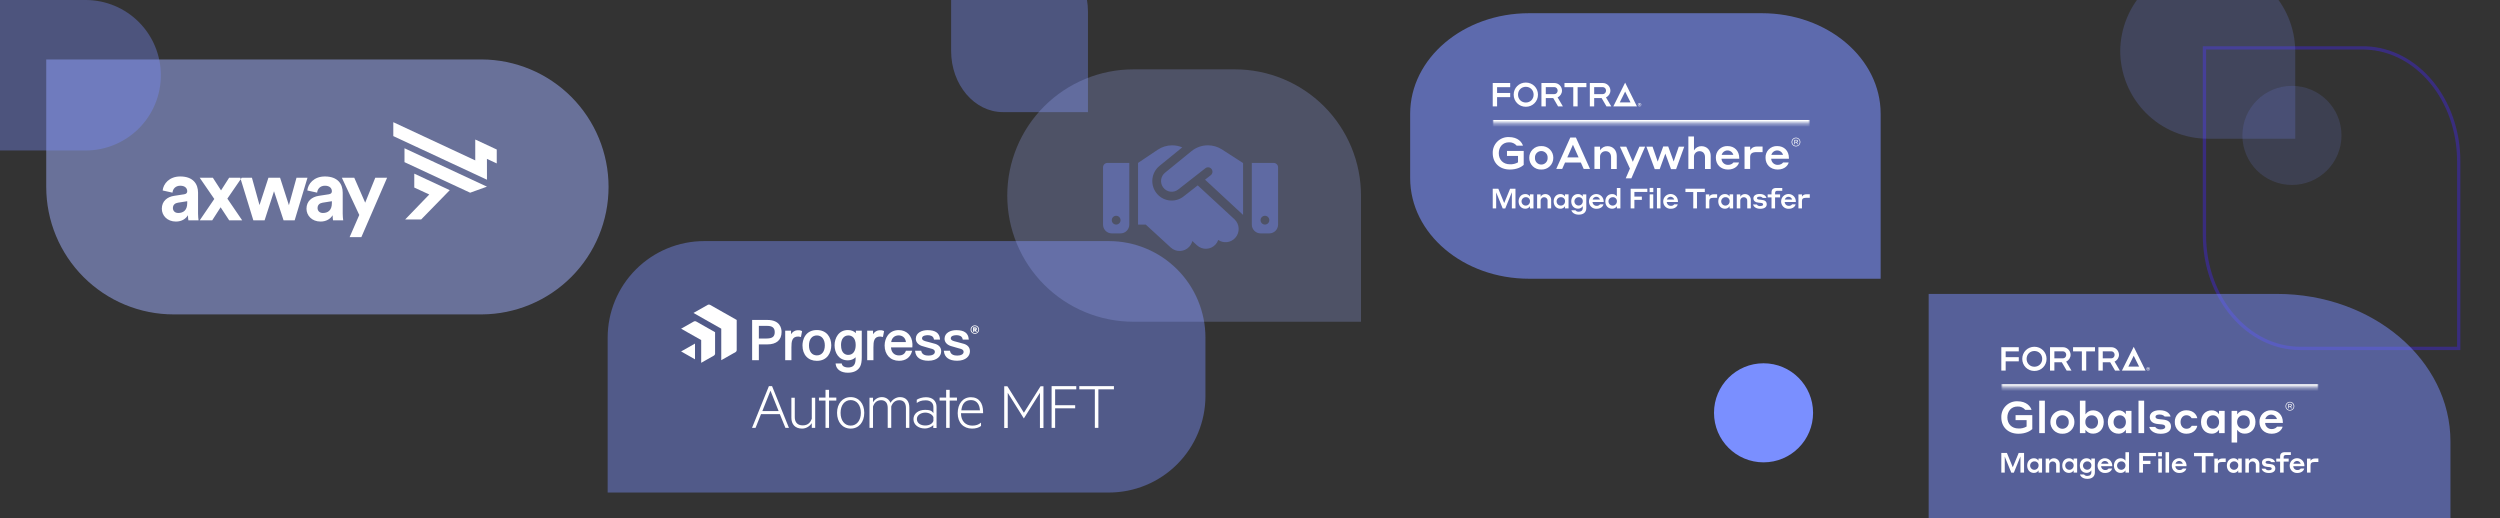 <svg width="757" height="157" viewBox="0 0 757 157" fill="none" xmlns="http://www.w3.org/2000/svg">
<rect x="0" y="0" width="757" height="157" fill="#333333" stroke="none"/>
<g clip-path="url(#clip0_5075_14086)">
<path d="M145.854 95.202L52.604 95.202C47.535 95.202 42.515 94.204 37.831 92.264C33.148 90.324 28.892 87.481 25.307 83.896C21.723 80.312 18.879 76.056 16.939 71.373C14.999 66.689 14.001 61.67 14.001 56.6L14.001 18L145.854 18C156.06 18.049 165.831 22.137 173.031 29.371C180.23 36.605 184.271 46.395 184.271 56.601C184.271 66.807 180.23 76.597 173.03 83.831C165.831 91.065 156.06 95.153 145.854 95.202Z" fill="#A1B0FF" fill-opacity="0.5"/>
<path opacity="0.37" d="M287.999 -15L313.734 -15C322.404 -15 329.434 -6.697 329.434 3.547L329.434 33.947L303.699 33.947C295.029 33.947 287.999 25.643 287.999 15.4L287.999 -15Z" fill="#7A8FFF"/>
<path opacity="0.37" d="M744.5 48.859L744.5 105.5L696.556 105.5C680.584 105.5 667.5 90.197 667.5 71.139L667.5 14.5L715.444 14.5L716.191 14.511C731.822 14.979 744.5 30.1 744.5 48.859Z" stroke="#4423FF"/>
<path opacity="0.6" d="M213.245 73H335.765C343.521 73 350.96 76.081 356.444 81.566C361.929 87.05 365.01 94.489 365.01 102.245V119.895C365.01 123.735 364.253 127.538 362.784 131.086C361.314 134.635 359.16 137.859 356.444 140.574C353.728 143.29 350.504 145.444 346.956 146.914C343.408 148.384 339.605 149.14 335.765 149.14H184V102.245C184 94.489 187.081 87.05 192.566 81.566C198.05 76.081 205.489 73 213.245 73Z" fill="#7A8FFF" fill-opacity="0.7"/>
<g clip-path="url(#clip1_5075_14086)">
<g clip-path="url(#clip2_5075_14086)">
<path d="M233.779 116.92L238.892 129.562H237.825L236.133 125.408H230.431L228.776 129.562H227.709L232.822 116.92H233.816H233.779ZM230.799 124.469H235.765L233.301 118.292L230.836 124.469H230.799Z" fill="white"/>
<path d="M246.839 129.562H245.809V128.117C245.257 128.984 244.191 129.779 242.866 129.779C240.733 129.779 239.629 128.442 239.629 126.492V120.424H240.659V126.347C240.659 127.756 241.395 128.804 243.05 128.804C244.706 128.804 245.368 127.901 245.809 126.817V120.424H246.839V129.562Z" fill="white"/>
<path d="M251.032 129.563H249.965V121.292H247.979V120.389H249.965V118.041H251.032V120.389H253.239V121.292H251.032V129.563Z" fill="white"/>
<path d="M257.579 129.78C255.114 129.78 253.459 127.829 253.459 125.012C253.459 122.195 255.114 120.244 257.579 120.244C260.044 120.244 261.699 122.195 261.699 125.012C261.699 127.829 260.044 129.78 257.579 129.78ZM257.579 121.147C255.74 121.147 254.526 122.7 254.526 125.012C254.526 127.324 255.74 128.877 257.579 128.877C259.419 128.877 260.669 127.324 260.669 125.012C260.669 122.7 259.455 121.147 257.579 121.147Z" fill="white"/>
<path d="M272.515 120.244C274.391 120.244 275.347 121.544 275.347 123.387V129.563H274.317V123.531C274.317 122.122 273.692 121.183 272.331 121.183C270.97 121.183 270.234 122.014 269.866 123.098V129.563H268.799V123.531C268.799 122.122 268.174 121.183 266.813 121.183C265.452 121.183 264.716 122.014 264.348 123.098V129.563H263.281V120.425H264.348V121.833C264.826 120.967 265.783 120.244 267.034 120.244C268.284 120.244 269.241 120.967 269.645 121.978C270.16 121.075 271.227 120.244 272.552 120.244H272.515Z" fill="white"/>
<path d="M282.633 123.241C282.633 122.013 281.75 121.218 280.315 121.218C278.88 121.218 278.365 121.543 277.593 122.013V121.038C278.218 120.64 279.248 120.279 280.389 120.279C282.375 120.279 283.589 121.399 283.589 123.205V129.598H282.596V128.731C282.191 129.201 281.161 129.743 280.021 129.743C278.145 129.743 276.6 128.659 276.6 126.925C276.6 125.192 278.145 124.108 280.094 124.108C282.044 124.108 282.228 124.614 282.633 125.083V123.241ZM282.633 126.311C282.338 125.517 281.308 124.939 280.168 124.939C279.028 124.939 277.63 125.589 277.63 126.889C277.63 128.19 278.844 128.84 280.168 128.84C281.492 128.84 282.338 128.262 282.633 127.467V126.311Z" fill="white"/>
<path d="M287.561 129.563H286.494V121.292H284.508V120.389H286.494V118.041H287.561V120.389H289.768V121.292H287.561V129.563Z" fill="white"/>
<path d="M294.441 128.876C295.472 128.876 296.281 128.623 297.053 127.973V128.984C296.354 129.526 295.435 129.779 294.331 129.779C291.719 129.779 289.99 127.973 289.99 125.119C289.99 122.266 291.535 120.279 294 120.279C296.465 120.279 297.679 122.085 297.679 124.758V125.119H290.983C290.983 127.576 292.455 128.876 294.368 128.876H294.441ZM291.094 124.252H296.722C296.649 122.663 295.876 121.146 294.037 121.146C292.197 121.146 291.315 122.266 291.094 124.252Z" fill="white"/>
<path d="M310.001 126.673L305.145 118.944V129.599H304.078V116.957H305.035L310.038 124.976L315.077 116.957H315.96V129.599H314.894V118.944L310.038 126.673H309.964H310.001Z" fill="white"/>
<path d="M318.426 129.562V116.92H325.894V117.895H319.493V122.699H325.562V123.638H319.493V129.562H318.426Z" fill="white"/>
<path d="M326.812 116.92H337.297V117.895H332.588V129.562H331.521V117.895H326.813L326.812 116.92Z" fill="white"/>
<path d="M232.333 96.879H227.746V109.067H229.781V104.283H232.349C235.128 104.283 236.659 102.951 236.659 100.532C236.659 99.433 236.237 96.879 232.333 96.879ZM234.59 100.565C234.59 101.94 233.863 102.5 232.081 102.5H229.781V98.679H232.349C233.858 98.679 234.59 99.296 234.59 100.565ZM242.717 100.187L242.87 100.26L242.525 102.061L242.287 101.989C242.093 101.931 241.895 101.901 241.7 101.901C239.798 101.901 239.643 103.386 239.643 105.183V109.067H237.758V100.117H239.526V101.197C240.006 100.47 240.588 100.096 241.354 100.003C241.855 99.947 242.344 100.014 242.717 100.187ZM247.349 99.936C245.866 99.936 244.678 100.491 243.913 101.539C243.11 102.64 242.991 103.934 242.991 104.608C242.991 107.436 244.701 109.263 247.349 109.263C250.567 109.263 251.708 106.72 251.708 104.542C251.708 103.289 251.33 102.152 250.644 101.34C249.868 100.422 248.728 99.936 247.349 99.936ZM247.349 107.611C245.874 107.611 244.958 106.46 244.958 104.608C244.958 102.735 245.874 101.572 247.349 101.572C248.812 101.572 249.757 102.75 249.757 104.575C249.757 106.447 248.834 107.611 247.349 107.611ZM267.546 100.187L267.7 100.26L267.353 102.061L267.115 101.989C266.922 101.931 266.724 101.901 266.528 101.901C264.627 101.901 264.473 103.386 264.473 105.183V109.067H262.588V100.117H264.356V101.197C264.836 100.47 265.418 100.096 266.184 100.003C266.685 99.947 267.173 100.014 267.546 100.187ZM274.314 106.197L274.279 106.296C273.886 107.396 272.946 107.627 272.225 107.627C270.799 107.627 269.881 106.698 269.792 105.189H276.241L276.265 105.014C276.293 104.807 276.288 104.515 276.285 104.302C276.285 104.243 276.283 104.191 276.283 104.14C276.189 101.635 274.525 99.952 272.141 99.952C270.749 99.952 269.608 100.488 268.841 101.505C268.221 102.327 267.865 103.464 267.865 104.624C267.865 107.389 269.618 109.248 272.225 109.248C274.242 109.248 275.632 108.242 276.138 106.416L276.199 106.197L274.314 106.197ZM269.854 103.584C270.013 102.344 270.878 101.556 272.108 101.556C273.047 101.556 274.16 102.092 274.315 103.584H269.854ZM259.156 100.868C258.548 100.249 257.735 99.936 256.731 99.936C253.966 99.936 252.708 102.324 252.708 104.542C252.708 106.818 253.952 109.115 256.731 109.115C257.659 109.115 258.487 108.78 259.084 108.178C259.078 108.572 259.067 108.949 259.056 109.108C258.953 110.585 258.231 111.272 256.781 111.272C255.993 111.272 255.088 110.998 254.913 110.227L254.875 110.057L253.018 110.057L253.048 110.301C253.242 111.879 254.654 112.859 256.731 112.859C258.554 112.859 259.851 112.185 260.482 110.912C260.786 110.298 260.94 109.403 260.94 108.253V100.117H259.156V100.868ZM256.849 107.464C256.19 107.464 254.659 107.171 254.659 104.46C254.659 102.679 255.518 101.572 256.899 101.572C257.966 101.572 259.106 102.33 259.106 104.46C259.106 106.34 258.262 107.464 256.849 107.464ZM284.99 106.372C284.99 107.796 283.786 109.232 281.096 109.232C278.717 109.232 277.301 108.221 277.111 106.386L277.091 106.197H278.945L278.974 106.334C279.201 107.437 280.272 107.669 281.131 107.669C282.071 107.669 283.077 107.371 283.077 106.537C283.077 106.114 282.796 105.814 282.244 105.645C281.916 105.55 281.513 105.438 281.087 105.322C280.354 105.12 279.594 104.911 279.127 104.753C277.97 104.346 277.306 103.554 277.306 102.58C277.306 100.776 279.097 99.968 280.87 99.968C283.242 99.968 284.47 100.845 284.624 102.647L284.64 102.833L282.812 102.832L282.786 102.69C282.602 101.652 281.551 101.497 280.94 101.497C280.412 101.497 279.186 101.589 279.186 102.447C279.186 102.837 279.525 103.124 280.224 103.322C280.432 103.38 280.743 103.458 281.101 103.549C281.845 103.738 282.772 103.974 283.239 104.132C284.401 104.533 284.99 105.286 284.99 106.372ZM293.694 106.372C293.694 107.796 292.49 109.232 289.801 109.232C287.422 109.232 286.006 108.221 285.816 106.386L285.796 106.197H287.651L287.678 106.334C287.906 107.437 288.977 107.669 289.836 107.669C290.777 107.669 291.781 107.371 291.781 106.537C291.781 106.114 291.501 105.814 290.949 105.645C290.62 105.55 290.218 105.438 289.791 105.322C289.059 105.12 288.299 104.911 287.833 104.753C286.675 104.346 286.012 103.554 286.012 102.58C286.012 100.776 287.802 99.968 289.575 99.968C291.947 99.968 293.174 100.845 293.328 102.647L293.344 102.833L291.517 102.832L291.491 102.69C291.307 101.652 290.256 101.497 289.644 101.497C289.118 101.497 287.891 101.589 287.891 102.447C287.891 102.837 288.231 103.124 288.929 103.322C289.137 103.38 289.447 103.458 289.807 103.549C290.55 103.738 291.477 103.974 291.944 104.132C293.105 104.533 293.694 105.286 293.694 106.372Z" fill="white"/>
<path d="M295.185 101.077C294.482 101.077 293.9 100.54 293.9 99.802C293.9 99.064 294.482 98.527 295.185 98.527C295.888 98.527 296.47 99.064 296.47 99.802C296.47 100.54 295.888 101.077 295.185 101.077ZM295.185 98.743C294.603 98.743 294.135 99.182 294.135 99.802C294.135 100.422 294.603 100.861 295.185 100.861C295.767 100.861 296.236 100.422 296.236 99.802C296.236 99.182 295.767 98.743 295.185 98.743ZM295.036 100.039V100.464H294.653V99.126H295.292C295.597 99.126 295.796 99.3 295.796 99.593C295.796 99.802 295.696 99.941 295.533 99.997L295.845 100.464H295.42L295.157 100.039L295.036 100.039ZM295.249 99.44H295.036V99.739H295.249C295.363 99.739 295.427 99.684 295.427 99.593C295.427 99.502 295.363 99.44 295.249 99.44Z" fill="white"/>
<path d="M223.074 106.062C223.074 106.258 222.933 106.497 222.761 106.594L218.398 109.066V99.53L209.981 94.762L214.345 92.29C214.517 92.192 214.8 92.192 214.972 92.29L223.074 96.881L223.074 106.062ZM216.525 100.589L210.762 97.322C210.589 97.225 210.308 97.225 210.135 97.322L206.24 99.529L212.319 102.973L212.32 109.862L216.212 107.655C216.385 107.557 216.525 107.317 216.525 107.122L216.525 100.589ZM206.24 106.417L210.446 108.801V104.032L206.24 106.417Z" fill="white"/>
</g>
</g>
<path opacity="0.5" d="M343.21 21H373.9C378.918 21 383.886 21.988 388.522 23.909C393.158 25.829 397.37 28.643 400.919 32.191C404.467 35.74 407.281 39.952 409.201 44.588C411.122 49.224 412.11 54.192 412.11 59.21V97.42H343.21C333.076 97.42 323.357 93.394 316.191 86.229C309.026 79.063 305 69.344 305 59.21C305 49.076 309.026 39.357 316.191 32.191C323.357 25.026 333.076 21 343.21 21Z" fill="#A1B0FF" fill-opacity="0.5"/>
<path d="M360.782 45.767L352.765 52.301C351.432 53.384 351.175 55.334 352.186 56.726C353.254 58.21 355.332 58.501 356.765 57.376L364.988 50.942C365.568 50.492 366.396 50.592 366.852 51.176C367.307 51.759 367.2 52.593 366.62 53.051L364.889 54.401L376.4 65.069V49.334H376.342L376.019 49.126L370.007 45.25C368.74 44.433 367.257 44 365.75 44C363.945 44 362.189 44.625 360.782 45.767ZM362.67 56.135L358.388 59.485C355.78 61.535 351.995 61.002 350.041 58.301C348.202 55.76 348.666 52.209 351.092 50.234L357.982 44.625C357.022 44.217 355.987 44.008 354.935 44.008C353.378 44 351.863 44.467 350.562 45.334L344.6 49.334V68.002H346.935L354.504 74.953C356.128 76.445 358.637 76.328 360.119 74.695C360.575 74.186 360.881 73.594 361.038 72.978L362.446 74.278C364.061 75.77 366.578 75.661 368.061 74.036C368.433 73.628 368.707 73.153 368.881 72.661C370.487 73.745 372.673 73.519 374.023 72.036C375.506 70.411 375.398 67.877 373.783 66.385L362.67 56.135ZM335.325 49.334C334.596 49.334 334 49.934 334 50.667V68.002C334 69.477 335.184 70.669 336.65 70.669H339.3C340.766 70.669 341.95 69.477 341.95 68.002V49.334H335.325ZM337.975 65.335C338.326 65.335 338.663 65.476 338.912 65.726C339.16 65.976 339.3 66.315 339.3 66.669C339.3 67.022 339.16 67.362 338.912 67.612C338.663 67.862 338.326 68.002 337.975 68.002C337.624 68.002 337.287 67.862 337.038 67.612C336.79 67.362 336.65 67.022 336.65 66.669C336.65 66.315 336.79 65.976 337.038 65.726C337.287 65.476 337.624 65.335 337.975 65.335ZM379.05 49.334V68.002C379.05 69.477 380.234 70.669 381.7 70.669H384.35C385.816 70.669 387 69.477 387 68.002V50.667C387 49.934 386.404 49.334 385.675 49.334H379.05ZM381.7 66.669C381.7 66.315 381.84 65.976 382.088 65.726C382.337 65.476 382.674 65.335 383.025 65.335C383.376 65.335 383.713 65.476 383.962 65.726C384.21 65.976 384.35 66.315 384.35 66.669C384.35 67.022 384.21 67.362 383.962 67.612C383.713 67.862 383.376 68.002 383.025 68.002C382.674 68.002 382.337 67.862 382.088 67.612C381.84 67.362 381.7 67.022 381.7 66.669Z" fill="#7A8FFF" fill-opacity="0.4"/>
<path d="M584 89H689.457C718.477 89 742 109.018 742 133.712V162.288C742 186.982 718.47 207 689.457 207H636.543C607.523 207 584 186.982 584 162.288V89Z" fill="#7A8FFF" fill-opacity="0.5"/>
<mask id="path-22-inside-1_5075_14086" fill="white">
<path d="M606 105H702V117.331H606V105Z"/>
</mask>
<path d="M702 117.331V116.331H606V117.331V118.331H702V117.331Z" fill="white" mask="url(#path-22-inside-1_5075_14086)"/>
<path d="M646.091 105.02L642.519 112.213H649.663L646.091 105.02ZM644.457 111.014L646.091 107.724L647.725 111.014H644.457Z" fill="white"/>
<path d="M606 105.133V112.214H607.318V109.414H611.287V108.151H607.318V106.397H611.287V105.133H606Z" fill="white"/>
<path d="M624.657 108.505H622.065V106.377H624.657C625.217 106.377 625.655 106.844 625.655 107.441C625.655 108.037 625.208 108.505 624.657 108.505ZM626.974 107.441C626.974 106.168 625.934 105.133 624.657 105.133H620.746V112.214H622.065V109.7H624.318L625.783 112.214H627.238L625.637 109.485C626.44 109.12 626.974 108.311 626.974 107.442" fill="white"/>
<path d="M639.31 108.505H636.718V106.377H639.31C639.87 106.377 640.308 106.844 640.308 107.441C640.308 108.037 639.86 108.505 639.31 108.505ZM641.626 107.441C641.626 106.168 640.587 105.133 639.31 105.133H635.399V112.213H636.718V109.699H638.971L640.436 112.213H641.891L640.29 109.484C641.093 109.119 641.626 108.31 641.626 107.441Z" fill="white"/>
<path d="M627.723 105.133V106.397H630.387V112.214H631.706V106.397H634.36V105.133H627.723Z" fill="white"/>
<path d="M616.02 111.048C614.673 111.048 613.658 110.024 613.658 108.665C613.658 107.307 614.674 106.283 616.02 106.283C617.366 106.283 618.382 107.307 618.382 108.665C618.382 110.024 617.366 111.048 616.02 111.048ZM616.02 105C613.957 105 612.341 106.61 612.341 108.665C612.341 110.721 613.957 112.331 616.02 112.331C618.084 112.331 619.699 110.721 619.699 108.665C619.699 106.61 618.084 105 616.02 105Z" fill="white"/>
<path d="M650.729 111.236C650.808 111.282 650.87 111.345 650.915 111.427C650.96 111.508 650.983 111.599 650.983 111.7C650.983 111.8 650.96 111.891 650.915 111.971C650.87 112.051 650.808 112.114 650.729 112.16C650.65 112.206 650.56 112.229 650.459 112.229C650.358 112.229 650.268 112.206 650.188 112.16C650.109 112.114 650.046 112.051 650.001 111.971C649.956 111.89 649.934 111.799 649.934 111.7C649.934 111.6 649.956 111.508 650.001 111.427C650.046 111.345 650.109 111.282 650.188 111.236C650.268 111.191 650.358 111.167 650.459 111.167C650.56 111.167 650.65 111.191 650.729 111.236ZM650.769 112.017C650.848 111.935 650.887 111.829 650.887 111.7C650.887 111.57 650.848 111.466 650.769 111.382C650.69 111.3 650.587 111.258 650.459 111.258C650.331 111.258 650.226 111.3 650.148 111.382C650.069 111.464 650.029 111.57 650.029 111.7C650.029 111.829 650.068 111.934 650.148 112.017C650.227 112.101 650.33 112.142 650.459 112.142C650.588 112.142 650.69 112.1 650.769 112.017ZM650.653 111.694C650.629 111.723 650.594 111.741 650.55 111.751L650.71 111.978L650.574 111.981L650.428 111.756H650.366V111.981H650.252V111.412H650.499C650.557 111.412 650.604 111.427 650.638 111.457C650.673 111.488 650.69 111.53 650.69 111.584C650.69 111.627 650.678 111.664 650.653 111.694ZM650.366 111.66H650.491C650.515 111.66 650.536 111.654 650.552 111.642C650.569 111.629 650.576 111.611 650.576 111.586C650.576 111.56 650.568 111.543 650.552 111.532C650.536 111.52 650.515 111.514 650.491 111.514H650.366V111.66Z" fill="white"/>
<g clip-path="url(#clip3_5075_14086)">
<path d="M609.471 141.484L611.262 137.141H612.885V143.105H611.791V138.215L609.79 143.132H609.026L607.041 138.257V143.105H606V137.141H607.69L609.471 141.484Z" fill="white"/>
<path d="M615.836 143.2C614.743 143.2 613.834 142.376 613.834 140.981C613.834 139.602 614.742 138.762 615.843 138.762C616.123 138.748 616.402 138.808 616.652 138.936C616.901 139.065 617.112 139.257 617.263 139.493V138.853H618.339V143.106H617.273V142.435C617.126 142.682 616.915 142.884 616.661 143.019C616.408 143.153 616.122 143.216 615.836 143.2ZM616.121 139.703C615.863 139.678 615.604 139.732 615.377 139.858C615.151 139.983 614.967 140.174 614.851 140.406C614.735 140.637 614.692 140.898 614.727 141.155C614.763 141.412 614.875 141.652 615.049 141.843C615.223 142.035 615.451 142.17 615.703 142.229C615.955 142.289 616.22 142.271 616.461 142.178C616.703 142.084 616.911 141.92 617.057 141.706C617.204 141.493 617.282 141.24 617.282 140.981C617.294 140.82 617.273 140.658 617.221 140.505C617.168 140.352 617.085 140.212 616.976 140.092C616.868 139.973 616.736 139.877 616.589 139.81C616.442 139.743 616.283 139.707 616.121 139.703V139.703Z" fill="white"/>
<path d="M620.501 143.106H619.434V138.855H620.501V139.569C620.644 139.322 620.85 139.117 621.098 138.975C621.346 138.834 621.627 138.76 621.913 138.762C622.155 138.757 622.396 138.802 622.62 138.895C622.844 138.988 623.046 139.127 623.213 139.302C623.38 139.478 623.509 139.687 623.59 139.915C623.672 140.144 623.704 140.387 623.686 140.628V143.106H622.602V140.838C622.617 140.695 622.601 140.55 622.556 140.413C622.51 140.276 622.436 140.151 622.338 140.045C622.241 139.939 622.121 139.856 621.988 139.8C621.856 139.744 621.712 139.717 621.568 139.721C621.423 139.716 621.277 139.742 621.142 139.797C621.007 139.852 620.886 139.935 620.785 140.041C620.684 140.146 620.607 140.272 620.558 140.409C620.509 140.547 620.489 140.693 620.501 140.838V143.106Z" fill="white"/>
<path d="M626.453 143.2C625.36 143.2 624.451 142.376 624.451 140.981C624.451 139.602 625.359 138.762 626.46 138.762C626.74 138.748 627.019 138.808 627.268 138.936C627.518 139.065 627.729 139.257 627.88 139.493V138.853H628.957V143.106H627.89V142.435C627.743 142.682 627.532 142.884 627.278 143.019C627.025 143.153 626.739 143.216 626.453 143.2ZM626.739 139.703C626.481 139.678 626.221 139.732 625.995 139.858C625.768 139.983 625.585 140.174 625.469 140.406C625.353 140.637 625.309 140.899 625.345 141.155C625.38 141.412 625.492 141.652 625.666 141.843C625.84 142.035 626.068 142.17 626.321 142.229C626.573 142.289 626.837 142.271 627.079 142.178C627.32 142.084 627.528 141.92 627.674 141.706C627.821 141.493 627.899 141.24 627.899 140.981C627.911 140.82 627.89 140.658 627.838 140.505C627.785 140.352 627.702 140.212 627.594 140.093C627.485 139.973 627.353 139.877 627.206 139.81C627.059 139.743 626.9 139.707 626.739 139.703V139.703Z" fill="white"/>
<path d="M631.799 143.183C630.689 143.183 629.773 142.351 629.773 140.972C629.773 139.586 630.689 138.762 631.799 138.762C632.085 138.748 632.369 138.809 632.624 138.939C632.879 139.069 633.096 139.264 633.253 139.503V138.854H634.329V143.015C634.329 144.183 633.58 144.998 632.043 144.998C630.404 144.998 629.874 143.981 629.807 143.67H631.042C631.158 143.823 631.311 143.943 631.486 144.019C631.661 144.096 631.853 144.126 632.043 144.107C632.816 144.107 633.262 143.704 633.262 142.998V142.41C633.109 142.657 632.893 142.86 632.635 142.996C632.378 143.132 632.089 143.196 631.799 143.183ZM632.076 139.703C631.822 139.687 631.569 139.748 631.35 139.878C631.13 140.008 630.955 140.201 630.847 140.432C630.738 140.662 630.702 140.92 630.742 141.172C630.782 141.424 630.897 141.658 631.071 141.843C631.246 142.029 631.472 142.158 631.721 142.213C631.97 142.269 632.229 142.248 632.466 142.154C632.703 142.061 632.907 141.898 633.05 141.687C633.193 141.476 633.27 141.227 633.27 140.972C633.281 140.809 633.259 140.645 633.204 140.491C633.149 140.337 633.063 140.196 632.951 140.077C632.839 139.957 632.703 139.863 632.553 139.798C632.402 139.734 632.24 139.702 632.076 139.703V139.703Z" fill="white"/>
<path d="M639.592 141.04V141.157H636.213C636.224 141.476 636.36 141.777 636.591 141.996C636.822 142.214 637.131 142.333 637.449 142.325C637.647 142.344 637.845 142.311 638.026 142.231C638.207 142.15 638.365 142.024 638.483 141.865H639.542C639.474 142.302 638.895 143.219 637.449 143.219C637.147 143.236 636.845 143.191 636.562 143.086C636.278 142.981 636.02 142.818 635.802 142.608C635.585 142.398 635.414 142.145 635.299 141.865C635.185 141.585 635.13 141.285 635.137 140.982C635.137 140.687 635.196 140.395 635.31 140.123C635.423 139.851 635.59 139.604 635.8 139.396C636.01 139.189 636.259 139.025 636.533 138.915C636.807 138.805 637.099 138.75 637.395 138.754C637.69 138.758 637.981 138.82 638.252 138.938C638.522 139.055 638.767 139.225 638.972 139.438C639.176 139.651 639.336 139.902 639.443 140.178C639.549 140.453 639.6 140.746 639.592 141.041V141.04ZM636.247 140.418H638.466C638.398 140.176 638.252 139.963 638.052 139.811C637.852 139.66 637.607 139.578 637.356 139.578C637.105 139.578 636.86 139.66 636.66 139.811C636.46 139.963 636.315 140.176 636.247 140.418Z" fill="white"/>
<path d="M642.121 143.2C641.012 143.2 640.096 142.368 640.096 140.981C640.096 139.594 641.02 138.762 642.121 138.762C642.408 138.747 642.693 138.806 642.949 138.934C643.206 139.062 643.425 139.255 643.584 139.494V136.922H644.659V143.107H643.592V142.436C643.436 142.681 643.217 142.881 642.959 143.015C642.701 143.149 642.412 143.213 642.121 143.2ZM642.407 139.704C642.15 139.686 641.894 139.746 641.673 139.876C641.451 140.006 641.273 140.2 641.163 140.432C641.052 140.664 641.015 140.924 641.054 141.178C641.093 141.432 641.208 141.668 641.384 141.856C641.559 142.044 641.787 142.175 642.038 142.231C642.289 142.288 642.551 142.268 642.79 142.173C643.029 142.079 643.234 141.915 643.379 141.702C643.524 141.49 643.601 141.238 643.601 140.981C643.612 140.818 643.59 140.653 643.535 140.499C643.48 140.344 643.394 140.203 643.282 140.083C643.17 139.963 643.034 139.868 642.884 139.802C642.733 139.737 642.571 139.704 642.407 139.704V139.704Z" fill="white"/>
<path d="M647.762 137.141H652.813V138.124H648.89V139.528H651.151V140.511H648.89V143.105H647.763L647.762 137.141Z" fill="white"/>
<path d="M653.504 136.896H654.622V138.174H653.504V136.896ZM653.529 138.854H654.605V143.106H653.529V138.854Z" fill="white"/>
<path d="M655.723 136.922H656.798V143.107H655.723L655.723 136.922Z" fill="white"/>
<path d="M662.078 141.04V141.158H658.699C658.71 141.476 658.845 141.777 659.077 141.996C659.308 142.215 659.616 142.333 659.935 142.326C660.132 142.344 660.331 142.311 660.512 142.23C660.693 142.15 660.85 142.023 660.968 141.864H662.028C661.961 142.301 661.381 143.217 659.935 143.217C659.633 143.235 659.331 143.19 659.047 143.085C658.764 142.98 658.505 142.817 658.288 142.607C658.071 142.396 657.9 142.143 657.785 141.864C657.671 141.584 657.616 141.283 657.624 140.981C657.622 140.685 657.679 140.391 657.792 140.118C657.905 139.844 658.072 139.596 658.282 139.387C658.492 139.178 658.742 139.014 659.016 138.903C659.291 138.792 659.585 138.737 659.881 138.74C660.177 138.744 660.469 138.807 660.741 138.925C661.012 139.044 661.258 139.215 661.462 139.429C661.667 139.643 661.827 139.896 661.932 140.172C662.038 140.449 662.088 140.744 662.078 141.04ZM658.733 140.418H660.952C660.884 140.176 660.739 139.963 660.538 139.812C660.338 139.66 660.094 139.578 659.842 139.578C659.591 139.578 659.347 139.66 659.147 139.812C658.946 139.963 658.801 140.176 658.733 140.418Z" fill="white"/>
<path d="M664.348 137.141H670.215V138.149H667.844V143.105H666.718V138.148H664.348V137.141Z" fill="white"/>
<path d="M671.577 143.107H670.51V138.855H671.577V139.569C671.687 139.326 672.015 138.83 672.956 138.83H673.948V139.898H672.813C671.906 139.898 671.577 140.2 671.577 140.872V143.107Z" fill="white"/>
<path d="M676.294 143.2C675.202 143.2 674.293 142.376 674.293 140.981C674.293 139.602 675.2 138.762 676.301 138.762C676.582 138.748 676.861 138.808 677.11 138.936C677.36 139.065 677.571 139.257 677.722 139.493V138.853H678.798V143.106H677.73V142.435C677.584 142.682 677.373 142.883 677.119 143.018C676.866 143.153 676.581 143.216 676.294 143.2ZM676.58 139.703C676.322 139.678 676.063 139.732 675.836 139.858C675.609 139.983 675.426 140.174 675.31 140.406C675.194 140.637 675.151 140.899 675.186 141.155C675.221 141.412 675.333 141.652 675.508 141.843C675.682 142.035 675.91 142.17 676.162 142.229C676.414 142.289 676.678 142.271 676.92 142.178C677.162 142.084 677.369 141.92 677.516 141.706C677.662 141.493 677.741 141.24 677.741 140.981C677.753 140.82 677.732 140.658 677.679 140.505C677.627 140.352 677.544 140.212 677.435 140.093C677.327 139.973 677.195 139.877 677.048 139.81C676.901 139.743 676.742 139.707 676.58 139.703L676.58 139.703Z" fill="white"/>
<path d="M680.96 143.106H679.893V138.855H680.96V139.569C681.103 139.322 681.309 139.117 681.557 138.975C681.805 138.834 682.086 138.76 682.372 138.762C682.614 138.757 682.855 138.802 683.079 138.895C683.303 138.988 683.505 139.127 683.672 139.302C683.839 139.478 683.967 139.687 684.049 139.915C684.13 140.144 684.163 140.387 684.145 140.628V143.106H683.061V140.838C683.076 140.695 683.06 140.55 683.015 140.413C682.969 140.276 682.895 140.151 682.797 140.045C682.699 139.939 682.58 139.856 682.447 139.8C682.314 139.744 682.171 139.717 682.027 139.721C681.881 139.716 681.736 139.742 681.601 139.797C681.466 139.852 681.344 139.935 681.244 140.041C681.143 140.146 681.066 140.272 681.017 140.409C680.968 140.547 680.948 140.693 680.96 140.838V143.106Z" fill="white"/>
<path d="M686.49 141.368C685.557 141.291 684.929 140.871 684.929 140.039C684.929 139.241 685.66 138.736 686.803 138.736C688.325 138.736 688.787 139.527 688.888 139.937H687.753C687.636 139.801 687.488 139.694 687.321 139.627C687.155 139.56 686.974 139.534 686.795 139.551C686.283 139.551 686.014 139.727 686.014 139.98C686.014 140.215 686.19 140.374 686.619 140.425L687.339 140.501C688.491 140.601 688.962 141.047 688.962 141.879C688.962 142.669 688.289 143.224 686.995 143.224C685.415 143.224 684.902 142.308 684.818 141.913H685.97C686.077 142.082 686.231 142.217 686.413 142.302C686.594 142.387 686.796 142.419 686.995 142.393C687.584 142.393 687.869 142.193 687.869 141.922C687.869 141.662 687.718 141.494 687.239 141.442C686.936 141.418 686.785 141.401 686.49 141.368Z" fill="white"/>
<path d="M691.492 139.763V143.107H690.417V139.763H689.248V138.855H690.417V138.233C690.417 137.409 690.87 136.922 691.837 136.922H693.669V137.779H692.165C692.074 137.765 691.981 137.772 691.893 137.8C691.806 137.829 691.726 137.877 691.661 137.942C691.595 138.006 691.546 138.085 691.517 138.172C691.487 138.26 691.479 138.352 691.492 138.443V138.855H693.013V139.763H691.492Z" fill="white"/>
<path d="M697.78 141.039V141.156H694.401C694.411 141.475 694.547 141.776 694.778 141.995C695.01 142.213 695.318 142.332 695.636 142.324C695.833 142.343 696.032 142.31 696.213 142.229C696.393 142.149 696.551 142.023 696.669 141.864H697.727C697.66 142.301 697.08 143.218 695.635 143.218C695.333 143.235 695.031 143.19 694.747 143.085C694.464 142.98 694.205 142.817 693.988 142.607C693.771 142.397 693.599 142.144 693.485 141.864C693.37 141.584 693.315 141.284 693.323 140.981C693.321 140.685 693.379 140.392 693.492 140.118C693.605 139.844 693.771 139.596 693.981 139.387C694.192 139.178 694.441 139.014 694.716 138.903C694.99 138.792 695.284 138.737 695.58 138.74C695.877 138.744 696.169 138.807 696.441 138.926C696.712 139.044 696.957 139.215 697.162 139.429C697.367 139.643 697.526 139.896 697.632 140.173C697.738 140.449 697.788 140.744 697.778 141.04L697.78 141.039ZM694.434 140.417H696.653C696.585 140.175 696.44 139.962 696.24 139.81C696.039 139.659 695.795 139.577 695.544 139.577C695.292 139.577 695.048 139.659 694.848 139.81C694.647 139.962 694.502 140.175 694.434 140.417Z" fill="white"/>
<path d="M699.631 143.107H698.562V138.855H699.631V139.569C699.741 139.326 700.068 138.83 701.01 138.83H702.002V139.898H700.867C699.959 139.898 699.631 140.2 699.631 140.872V143.107Z" fill="white"/>
<path d="M611.196 131.337C608.057 131.337 606 129.318 606 126.392C605.975 125.745 606.084 125.099 606.32 124.495C606.556 123.892 606.914 123.343 607.372 122.885C607.829 122.426 608.377 122.066 608.98 121.828C609.583 121.591 610.228 121.48 610.876 121.503C613.667 121.503 614.843 123.093 615.15 124.108H613.253C612.965 123.764 612.599 123.492 612.186 123.316C611.773 123.139 611.324 123.063 610.876 123.093C609.005 123.106 607.83 124.522 607.83 126.392C607.83 128.369 609.139 129.745 611.21 129.745C612.064 129.787 612.912 129.583 613.654 129.158V127.221H610.314V125.699H615.378V129.932C614.749 130.507 613.387 131.337 611.196 131.337Z" fill="white"/>
<path d="M617.477 121.33H619.186V131.162H617.477V121.33Z" fill="white"/>
<path d="M628.136 127.783C628.143 128.259 628.054 128.731 627.873 129.17C627.692 129.61 627.423 130.008 627.083 130.341C626.743 130.673 626.339 130.933 625.896 131.105C625.452 131.276 624.978 131.356 624.503 131.338C624.027 131.358 623.551 131.281 623.106 131.11C622.661 130.94 622.255 130.681 621.913 130.348C621.572 130.015 621.302 129.616 621.12 129.176C620.938 128.735 620.848 128.262 620.856 127.785C620.848 127.308 620.938 126.835 621.12 126.394C621.302 125.954 621.572 125.555 621.913 125.222C622.255 124.889 622.661 124.63 623.106 124.459C623.551 124.289 624.027 124.212 624.503 124.232C624.978 124.214 625.452 124.293 625.895 124.465C626.338 124.636 626.742 124.896 627.082 125.228C627.422 125.56 627.69 125.958 627.872 126.397C628.053 126.836 628.143 127.308 628.136 127.783ZM626.413 127.783C626.431 127.52 626.395 127.256 626.307 127.008C626.219 126.76 626.081 126.532 625.901 126.339C625.721 126.147 625.504 125.993 625.262 125.888C625.02 125.783 624.76 125.729 624.496 125.729C624.233 125.729 623.972 125.783 623.73 125.888C623.488 125.993 623.271 126.147 623.091 126.339C622.911 126.532 622.773 126.76 622.685 127.008C622.597 127.256 622.561 127.52 622.579 127.783C622.561 128.046 622.597 128.31 622.685 128.558C622.773 128.807 622.911 129.034 623.091 129.227C623.271 129.42 623.488 129.573 623.73 129.678C623.972 129.783 624.233 129.838 624.496 129.838C624.76 129.838 625.02 129.783 625.262 129.678C625.504 129.573 625.721 129.42 625.901 129.227C626.081 129.034 626.219 128.807 626.307 128.558C626.395 128.31 626.431 128.046 626.413 127.783Z" fill="white"/>
<path d="M631.463 131.162H629.793V121.33H631.477V125.472C631.725 125.084 632.07 124.768 632.477 124.555C632.885 124.342 633.341 124.239 633.801 124.256C635.577 124.256 637.02 125.577 637.02 127.783C637.02 129.988 635.579 131.309 633.801 131.309C633.343 131.328 632.889 131.23 632.48 131.024C632.071 130.819 631.721 130.512 631.463 130.134V131.162ZM633.373 129.813C634.534 129.813 635.284 128.932 635.284 127.783C635.284 126.622 634.535 125.752 633.373 125.752C633.11 125.747 632.849 125.797 632.606 125.899C632.364 126.001 632.145 126.152 631.964 126.343C631.783 126.534 631.644 126.761 631.555 127.009C631.467 127.257 631.431 127.52 631.449 127.783C631.432 128.045 631.469 128.308 631.558 128.555C631.647 128.802 631.786 129.028 631.967 129.219C632.147 129.41 632.366 129.561 632.608 129.663C632.85 129.766 633.111 129.816 633.373 129.813Z" fill="white"/>
<path d="M641.43 131.309C639.693 131.309 638.25 129.999 638.25 127.782C638.25 125.591 639.691 124.255 641.443 124.255C641.888 124.232 642.332 124.328 642.728 124.532C643.125 124.735 643.46 125.041 643.701 125.416V124.402H645.411V131.162H643.714V130.093C643.481 130.485 643.145 130.806 642.742 131.021C642.339 131.235 641.885 131.335 641.43 131.309ZM641.884 125.751C640.735 125.751 639.987 126.632 639.987 127.782C639.987 128.932 640.735 129.812 641.884 129.812C642.993 129.812 643.727 128.932 643.727 127.782C643.727 126.632 642.993 125.751 641.884 125.751Z" fill="white"/>
<path d="M647.537 121.33H649.247V131.162H647.537V121.33Z" fill="white"/>
<path d="M653.442 128.398C651.96 128.277 650.957 127.61 650.957 126.287C650.957 125.018 652.118 124.217 653.936 124.217C656.353 124.217 657.088 125.473 657.248 126.127H655.447C655.34 125.98 654.927 125.512 653.924 125.512C653.109 125.512 652.683 125.792 652.683 126.193C652.683 126.567 652.963 126.821 653.644 126.901L654.793 127.021C656.623 127.181 657.371 127.889 657.371 129.211C657.371 130.467 656.302 131.349 654.245 131.349C651.733 131.349 650.918 129.893 650.785 129.267H652.615C652.682 129.427 653.095 130.028 654.245 130.028C655.18 130.028 655.634 129.707 655.634 129.279C655.634 128.865 655.394 128.599 654.633 128.519C654.149 128.478 653.909 128.451 653.442 128.398Z" fill="white"/>
<path d="M662.032 125.739C660.991 125.739 660.269 126.647 660.269 127.782C660.269 128.918 660.989 129.826 662.046 129.826C662.373 129.849 662.699 129.776 662.986 129.617C663.272 129.458 663.507 129.22 663.662 128.931H665.332C665.252 129.639 664.436 131.336 662.019 131.336C661.553 131.343 661.09 131.256 660.659 131.08C660.229 130.903 659.838 130.641 659.512 130.308C659.186 129.976 658.931 129.58 658.762 129.146C658.594 128.712 658.515 128.248 658.532 127.782C658.514 127.318 658.591 126.854 658.758 126.42C658.925 125.986 659.179 125.591 659.504 125.258C659.829 124.926 660.218 124.663 660.649 124.486C661.079 124.309 661.54 124.221 662.005 124.229C664.41 124.229 665.225 125.885 665.332 126.634H663.635C663.481 126.348 663.248 126.112 662.964 125.953C662.68 125.795 662.357 125.72 662.032 125.739Z" fill="white"/>
<path d="M669.648 131.309C667.911 131.309 666.469 129.999 666.469 127.782C666.469 125.591 667.91 124.255 669.661 124.255C670.106 124.232 670.55 124.328 670.947 124.531C671.343 124.735 671.679 125.041 671.919 125.416V124.402H673.629V131.162H671.93V130.093C671.697 130.485 671.361 130.806 670.959 131.02C670.557 131.235 670.103 131.334 669.648 131.309ZM670.102 125.751C668.953 125.751 668.205 126.632 668.205 127.782C668.205 128.932 668.953 129.812 670.102 129.812C671.211 129.812 671.943 128.932 671.943 127.782C671.943 126.632 671.209 125.751 670.101 125.751H670.102Z" fill="white"/>
<path d="M677.41 133.994H675.727V124.403H677.423V125.472C677.67 125.084 678.015 124.767 678.423 124.554C678.831 124.34 679.288 124.238 679.748 124.256C681.509 124.256 682.953 125.577 682.953 127.783C682.953 130 681.512 131.309 679.748 131.309C679.29 131.332 678.833 131.236 678.424 131.03C678.014 130.824 677.665 130.515 677.41 130.134V133.994ZM679.306 129.813C679.57 129.818 679.831 129.768 680.073 129.666C680.316 129.564 680.535 129.413 680.716 129.222C680.897 129.031 681.036 128.804 681.125 128.556C681.213 128.309 681.249 128.045 681.23 127.783C681.23 126.622 680.482 125.752 679.306 125.752C678.146 125.752 677.396 126.621 677.396 127.783C677.396 128.931 678.144 129.813 679.306 129.813Z" fill="white"/>
<path d="M691.25 127.877V128.063H685.88C685.897 128.569 686.112 129.048 686.48 129.396C686.848 129.743 687.338 129.932 687.844 129.92C688.925 129.92 689.365 129.373 689.487 129.186H691.168C691.065 129.88 690.141 131.338 687.844 131.338C685.639 131.338 684.17 129.817 684.17 127.785C684.148 127.314 684.224 126.843 684.394 126.403C684.564 125.963 684.824 125.563 685.157 125.228C685.49 124.894 685.889 124.633 686.328 124.461C686.768 124.29 687.239 124.211 687.71 124.232C689.794 124.23 691.25 125.659 691.25 127.877ZM685.933 126.888H689.46C689.352 126.504 689.121 126.165 688.803 125.924C688.484 125.683 688.096 125.552 687.697 125.552C687.297 125.552 686.909 125.683 686.591 125.924C686.272 126.165 686.041 126.504 685.933 126.888Z" fill="white"/>
<path d="M692.051 123.008C692.051 122.655 692.191 122.317 692.44 122.067C692.69 121.818 693.028 121.678 693.381 121.678C693.734 121.678 694.072 121.818 694.321 122.067C694.571 122.317 694.711 122.655 694.711 123.008C694.711 123.36 694.571 123.699 694.321 123.948C694.072 124.198 693.734 124.338 693.381 124.338C693.028 124.338 692.69 124.198 692.44 123.948C692.191 123.699 692.051 123.36 692.051 123.008ZM694.515 123.008C694.518 122.857 694.491 122.707 694.435 122.567C694.379 122.427 694.296 122.299 694.19 122.192C694.085 122.084 693.959 121.999 693.82 121.94C693.681 121.882 693.532 121.852 693.381 121.852C693.23 121.852 693.081 121.882 692.942 121.94C692.803 121.999 692.677 122.084 692.571 122.192C692.465 122.299 692.382 122.427 692.327 122.567C692.271 122.707 692.244 122.857 692.247 123.008C692.244 123.158 692.271 123.308 692.327 123.448C692.382 123.588 692.465 123.716 692.571 123.824C692.677 123.931 692.803 124.017 692.942 124.075C693.081 124.133 693.23 124.164 693.381 124.164C693.532 124.164 693.681 124.133 693.82 124.075C693.959 124.017 694.085 123.931 694.19 123.824C694.296 123.716 694.379 123.588 694.435 123.448C694.491 123.308 694.518 123.158 694.515 123.008ZM692.878 122.342H693.515C693.828 122.342 693.979 122.493 693.979 122.74C693.986 122.828 693.959 122.916 693.904 122.985C693.849 123.055 693.77 123.101 693.682 123.114L693.99 123.656H693.783L693.47 123.131H693.07V123.656H692.88L692.878 122.342ZM693.068 122.527V122.952H693.515C693.699 122.952 693.783 122.879 693.783 122.74C693.783 122.6 693.699 122.527 693.515 122.527H693.068Z" fill="white"/>
</g>
<path d="M569.461 84.397L462.986 84.397C443.11 84.397 426.999 70.757 426.999 53.933L426.999 34.464C426.999 17.639 443.115 4 462.986 4L533.474 4C553.35 4 569.461 17.639 569.461 34.464L569.461 84.397Z" fill="#7A8FFF" fill-opacity="0.6"/>
<circle cx="694" cy="41" r="15" fill="#7A8FFF" fill-opacity="0.15"/>
<path d="M642 15.552V15.32C642 18.823 642.685 22.293 644.017 25.53C645.349 28.767 647.301 31.708 649.761 34.185C652.222 36.663 655.144 38.628 658.359 39.969C661.574 41.31 665.02 42 668.5 42H695V15.552C694.967 8.498 692.16 1.745 687.194 -3.231C682.228 -8.207 675.506 -11 668.5 -11C661.494 -11 654.772 -8.207 649.806 -3.231C644.84 1.745 642.033 8.498 642 15.552Z" fill="#7A8FFF" fill-opacity="0.2"/>
<circle cx="534" cy="125" r="15" fill="#7A8FFF"/>
<path fill-rule="evenodd" clip-rule="evenodd" d="M105.864 71.805L108.789 65.095L103.518 53.825H107.276L110.579 61.373L113.631 53.825H117.212L109.42 71.805H105.864ZM100.493 61.504V60.928L97.694 61.373C96.837 61.504 96.156 62.001 96.156 62.998C96.156 63.758 96.686 64.493 97.769 64.493C99.182 64.493 100.493 63.786 100.493 61.504ZM96.509 59.303L99.561 58.831C100.266 58.726 100.493 58.359 100.493 57.914C100.493 56.996 99.813 56.236 98.401 56.236C96.938 56.236 96.13 57.205 96.029 58.333L93.053 57.678C93.255 55.658 95.045 53.432 98.375 53.432C102.31 53.432 103.772 55.738 103.772 58.333V64.676C103.772 65.357 103.848 66.276 103.923 66.721H100.847C100.772 66.38 100.72 65.672 100.72 65.174C100.09 66.197 98.904 67.088 97.064 67.088C94.416 67.088 92.802 65.227 92.802 63.208C92.802 60.902 94.441 59.618 96.509 59.303ZM84.809 53.825L87.482 62.134L89.778 53.825H93.105L89.222 66.721H85.868L82.968 57.914L80.117 66.721H76.713L72.754 53.825H76.285L78.579 62.108L81.278 53.825H84.809ZM64.888 60.246L60.473 53.825H64.458C64.888 54.532 66.501 56.943 66.93 57.652L69.376 53.825H73.184L68.846 60.142L73.335 66.721H69.401L66.803 62.763C66.35 63.47 64.685 66.014 64.256 66.721H60.473L64.888 60.246ZM56.692 61.504V60.928L53.894 61.373C53.036 61.504 52.355 62.001 52.355 62.998C52.355 63.758 52.884 64.493 53.968 64.493C55.381 64.493 56.692 63.786 56.692 61.504ZM52.707 59.303L55.759 58.831C56.466 58.726 56.692 58.359 56.692 57.914C56.692 56.996 56.011 56.236 54.598 56.236C53.136 56.236 52.33 57.205 52.228 58.333L49.252 57.678C49.454 55.658 51.245 53.432 54.574 53.432C58.507 53.432 59.97 55.738 59.97 58.333V64.676C59.97 65.357 60.045 66.276 60.122 66.721H57.045C56.969 66.38 56.919 65.672 56.919 65.174C56.288 66.197 55.102 67.088 53.262 67.088C50.614 67.088 49 65.227 49 63.208C49 60.902 50.639 59.618 52.707 59.303Z" fill="white"/>
<path fill-rule="evenodd" clip-rule="evenodd" d="M147.452 56.517L122.479 44.89V49.099L142.359 58.354L147.452 56.517ZM125.442 52.581V56.788L129.983 58.892L122.677 66.461H127.521L136.19 57.581L125.442 52.581ZM147.444 48.104L147.453 54.42L119.092 41.209V37L143.907 48.566V42.246L150.416 45.277V49.488L147.444 48.104Z" fill="white"/>
<path opacity="0.6" d="M26.058 0L-15.216 0C-21.259 0 -27.054 2.4 -31.327 6.673C-35.6 10.946 -38 16.741 -38 22.784V45.567L26.058 45.567C32.077 45.532 37.838 43.115 42.081 38.846C46.325 34.578 48.707 28.803 48.707 22.784C48.707 16.764 46.325 10.989 42.081 6.721C37.838 2.452 32.077 0.036 26.058 0Z" fill="#7A8FFF" fill-opacity="0.6"/>
<mask id="path-63-inside-2_5075_14086" fill="white">
<path d="M452 25H548V37.331H452V25Z"/>
</mask>
<path d="M548 37.331V36.331H452V37.331V38.331H548V37.331Z" fill="white" mask="url(#path-63-inside-2_5075_14086)"/>
<path d="M492.092 25.02L488.52 32.213H495.664L492.092 25.02ZM490.457 31.014L492.092 27.724L493.726 31.014H490.457Z" fill="white"/>
<path d="M452 25.133V32.214H453.318V29.414H457.287V28.151H453.318V26.397H457.287V25.133H452Z" fill="white"/>
<path d="M470.657 28.505H468.065V26.377H470.657C471.217 26.377 471.655 26.844 471.655 27.441C471.655 28.038 471.208 28.505 470.657 28.505ZM472.974 27.441C472.974 26.168 471.934 25.133 470.657 25.133H466.747V32.214H468.065V29.7H470.319L471.783 32.214H473.239L471.637 29.485C472.44 29.12 472.974 28.311 472.974 27.442" fill="white"/>
<path d="M485.31 28.505H482.718V26.377H485.31C485.87 26.377 486.309 26.844 486.309 27.441C486.309 28.038 485.861 28.505 485.31 28.505ZM487.627 27.441C487.627 26.168 486.588 25.133 485.31 25.133H481.4V32.213H482.718V29.699H484.972L486.436 32.213H487.892L486.29 29.484C487.093 29.119 487.627 28.31 487.627 27.441Z" fill="white"/>
<path d="M473.723 25.133V26.397H476.388V32.214H477.706V26.397H480.36V25.133H473.723Z" fill="white"/>
<path d="M462.02 31.048C460.673 31.048 459.658 30.024 459.658 28.665C459.658 27.307 460.674 26.283 462.02 26.283C463.366 26.283 464.382 27.307 464.382 28.665C464.382 30.024 463.366 31.048 462.02 31.048ZM462.02 25C459.957 25 458.341 26.61 458.341 28.665C458.341 30.721 459.957 32.331 462.02 32.331C464.084 32.331 465.7 30.721 465.7 28.665C465.7 26.61 464.084 25 462.02 25Z" fill="white"/>
<path d="M496.73 31.236C496.808 31.282 496.871 31.345 496.916 31.427C496.961 31.508 496.983 31.599 496.983 31.7C496.983 31.801 496.961 31.891 496.916 31.971C496.871 32.051 496.808 32.114 496.73 32.16C496.651 32.206 496.561 32.229 496.46 32.229C496.359 32.229 496.269 32.206 496.189 32.16C496.109 32.114 496.047 32.051 496.002 31.971C495.957 31.89 495.935 31.8 495.935 31.7C495.935 31.6 495.957 31.508 496.002 31.427C496.047 31.345 496.109 31.282 496.189 31.236C496.269 31.191 496.359 31.167 496.46 31.167C496.561 31.167 496.651 31.191 496.73 31.236ZM496.77 32.017C496.848 31.935 496.888 31.829 496.888 31.7C496.888 31.57 496.848 31.466 496.77 31.382C496.691 31.3 496.588 31.258 496.46 31.258C496.332 31.258 496.227 31.3 496.148 31.382C496.069 31.465 496.03 31.57 496.03 31.7C496.03 31.829 496.068 31.934 496.148 32.017C496.228 32.101 496.331 32.142 496.46 32.142C496.589 32.142 496.691 32.1 496.77 32.017ZM496.654 31.694C496.629 31.723 496.595 31.741 496.551 31.751L496.71 31.978L496.574 31.981L496.428 31.756H496.367V31.981H496.252V31.412H496.5C496.558 31.412 496.605 31.427 496.639 31.457C496.673 31.488 496.691 31.53 496.691 31.584C496.691 31.628 496.679 31.664 496.654 31.694ZM496.367 31.66H496.492C496.516 31.66 496.536 31.654 496.553 31.642C496.569 31.63 496.576 31.611 496.576 31.586C496.576 31.56 496.568 31.543 496.553 31.532C496.536 31.521 496.516 31.515 496.492 31.515H496.367V31.66Z" fill="white"/>
<g clip-path="url(#clip4_5075_14086)">
<path d="M455.472 61.484L457.262 57.141H458.885V63.105H457.792V58.215L455.79 63.132H455.026L453.041 58.257V63.105H452V57.141H453.69L455.472 61.484Z" fill="white"/>
<path d="M461.836 63.2C460.743 63.2 459.834 62.376 459.834 60.981C459.834 59.602 460.742 58.762 461.843 58.762C462.123 58.748 462.402 58.808 462.652 58.936C462.901 59.065 463.112 59.257 463.263 59.493V58.853H464.339V63.106H463.273V62.435C463.126 62.682 462.915 62.884 462.661 63.019C462.408 63.154 462.122 63.216 461.836 63.2ZM462.121 59.703C461.863 59.678 461.604 59.732 461.377 59.858C461.151 59.983 460.967 60.174 460.851 60.406C460.735 60.637 460.692 60.898 460.727 61.155C460.763 61.412 460.875 61.652 461.049 61.843C461.223 62.035 461.451 62.17 461.703 62.229C461.955 62.289 462.22 62.271 462.461 62.178C462.703 62.084 462.911 61.92 463.057 61.706C463.204 61.493 463.282 61.24 463.282 60.981C463.294 60.82 463.273 60.658 463.221 60.505C463.168 60.352 463.085 60.212 462.976 60.092C462.868 59.973 462.736 59.877 462.589 59.81C462.442 59.743 462.283 59.707 462.121 59.703V59.703Z" fill="white"/>
<path d="M466.501 63.106H465.434V58.855H466.501V59.569C466.644 59.322 466.85 59.117 467.098 58.975C467.346 58.834 467.627 58.76 467.913 58.762C468.155 58.757 468.396 58.802 468.62 58.895C468.844 58.988 469.046 59.127 469.213 59.302C469.38 59.478 469.509 59.687 469.59 59.915C469.672 60.144 469.704 60.387 469.686 60.628V63.106H468.602V60.838C468.617 60.695 468.601 60.55 468.556 60.413C468.51 60.276 468.436 60.151 468.338 60.045C468.241 59.939 468.121 59.856 467.988 59.8C467.856 59.744 467.712 59.717 467.568 59.721C467.423 59.716 467.277 59.742 467.142 59.797C467.007 59.852 466.886 59.935 466.785 60.041C466.684 60.146 466.607 60.272 466.558 60.409C466.509 60.547 466.489 60.693 466.501 60.838V63.106Z" fill="white"/>
<path d="M472.453 63.2C471.36 63.2 470.451 62.376 470.451 60.981C470.451 59.602 471.359 58.762 472.459 58.762C472.74 58.748 473.019 58.808 473.268 58.936C473.518 59.065 473.729 59.257 473.88 59.493V58.853H474.956V63.106H473.89V62.435C473.743 62.682 473.532 62.884 473.278 63.019C473.025 63.153 472.739 63.216 472.453 63.2ZM472.739 59.703C472.481 59.678 472.221 59.732 471.995 59.858C471.768 59.983 471.585 60.174 471.469 60.406C471.353 60.637 471.309 60.898 471.345 61.155C471.38 61.412 471.492 61.652 471.666 61.843C471.84 62.035 472.068 62.17 472.321 62.229C472.573 62.289 472.837 62.271 473.078 62.178C473.32 62.084 473.528 61.92 473.674 61.706C473.821 61.493 473.899 61.24 473.899 60.981C473.911 60.82 473.89 60.658 473.838 60.505C473.785 60.352 473.702 60.212 473.594 60.093C473.485 59.973 473.353 59.877 473.206 59.81C473.059 59.743 472.9 59.707 472.739 59.703V59.703Z" fill="white"/>
<path d="M477.799 63.183C476.689 63.183 475.773 62.351 475.773 60.972C475.773 59.586 476.689 58.762 477.799 58.762C478.085 58.748 478.369 58.809 478.624 58.939C478.879 59.069 479.096 59.264 479.253 59.503V58.854H480.329V63.015C480.329 64.183 479.58 64.998 478.043 64.998C476.404 64.998 475.874 63.981 475.807 63.67H477.042C477.158 63.823 477.311 63.943 477.486 64.019C477.661 64.096 477.853 64.126 478.043 64.107C478.816 64.107 479.262 63.704 479.262 62.998V62.41C479.109 62.657 478.893 62.86 478.635 62.996C478.378 63.132 478.089 63.196 477.799 63.183ZM478.076 59.703C477.822 59.687 477.569 59.748 477.349 59.878C477.13 60.008 476.955 60.201 476.847 60.432C476.738 60.662 476.702 60.92 476.742 61.172C476.782 61.424 476.897 61.657 477.071 61.843C477.246 62.029 477.472 62.158 477.721 62.213C477.97 62.269 478.229 62.248 478.466 62.154C478.703 62.061 478.907 61.898 479.05 61.687C479.193 61.476 479.27 61.227 479.27 60.972C479.281 60.809 479.259 60.645 479.204 60.491C479.149 60.337 479.063 60.196 478.951 60.077C478.839 59.957 478.703 59.863 478.553 59.798C478.402 59.734 478.24 59.702 478.076 59.703V59.703Z" fill="white"/>
<path d="M485.592 61.04V61.157H482.213C482.224 61.476 482.36 61.777 482.591 61.996C482.822 62.214 483.131 62.333 483.449 62.325C483.647 62.344 483.845 62.311 484.026 62.231C484.207 62.15 484.365 62.024 484.483 61.865H485.542C485.474 62.302 484.895 63.219 483.449 63.219C483.147 63.236 482.845 63.191 482.562 63.086C482.278 62.981 482.02 62.819 481.802 62.608C481.585 62.398 481.414 62.145 481.299 61.865C481.185 61.585 481.13 61.285 481.137 60.983C481.137 60.687 481.196 60.395 481.31 60.123C481.423 59.851 481.59 59.604 481.8 59.396C482.01 59.189 482.259 59.026 482.533 58.915C482.807 58.805 483.099 58.75 483.395 58.754C483.69 58.758 483.981 58.821 484.252 58.938C484.522 59.055 484.767 59.225 484.972 59.438C485.176 59.651 485.336 59.902 485.443 60.178C485.549 60.453 485.6 60.746 485.592 61.041V61.04ZM482.247 60.418H484.465C484.397 60.176 484.252 59.963 484.052 59.811C483.851 59.66 483.607 59.578 483.356 59.578C483.104 59.578 482.86 59.66 482.66 59.811C482.46 59.963 482.314 60.176 482.246 60.418H482.247Z" fill="white"/>
<path d="M488.121 63.2C487.012 63.2 486.096 62.368 486.096 60.981C486.096 59.594 487.02 58.763 488.121 58.763C488.408 58.747 488.693 58.806 488.949 58.934C489.206 59.062 489.424 59.255 489.584 59.494V56.922H490.659V63.107H489.592V62.436C489.436 62.681 489.217 62.881 488.959 63.015C488.701 63.149 488.412 63.213 488.121 63.2ZM488.407 59.704C488.15 59.687 487.894 59.747 487.673 59.877C487.451 60.007 487.273 60.2 487.163 60.432C487.052 60.664 487.015 60.925 487.054 61.178C487.093 61.432 487.208 61.669 487.384 61.857C487.559 62.044 487.787 62.175 488.038 62.232C488.289 62.288 488.551 62.268 488.79 62.173C489.029 62.079 489.234 61.915 489.379 61.703C489.524 61.49 489.601 61.239 489.601 60.982C489.612 60.818 489.59 60.654 489.535 60.499C489.48 60.345 489.394 60.203 489.282 60.083C489.17 59.963 489.034 59.868 488.884 59.802C488.733 59.737 488.571 59.704 488.407 59.704Z" fill="white"/>
<path d="M493.764 57.141H498.815V58.124H494.892V59.528H497.153V60.511H494.892V63.105H493.765L493.764 57.141Z" fill="white"/>
<path d="M499.504 56.897H500.622V58.174H499.504V56.897ZM499.529 58.854H500.605V63.106H499.529V58.854Z" fill="white"/>
<path d="M501.724 56.922H502.798V63.107H501.723L501.724 56.922Z" fill="white"/>
<path d="M508.078 61.04V61.158H504.699C504.71 61.476 504.845 61.777 505.077 61.996C505.308 62.215 505.616 62.333 505.935 62.326C506.132 62.344 506.331 62.311 506.512 62.23C506.693 62.15 506.85 62.023 506.968 61.864H508.028C507.961 62.301 507.381 63.217 505.935 63.217C505.633 63.235 505.331 63.19 505.047 63.085C504.764 62.98 504.505 62.817 504.288 62.607C504.071 62.396 503.9 62.143 503.785 61.864C503.671 61.584 503.616 61.283 503.624 60.981C503.622 60.685 503.679 60.391 503.792 60.118C503.905 59.844 504.072 59.596 504.282 59.387C504.492 59.178 504.742 59.014 505.016 58.903C505.291 58.792 505.585 58.736 505.881 58.74C506.177 58.744 506.469 58.807 506.741 58.925C507.012 59.044 507.258 59.215 507.462 59.429C507.667 59.643 507.826 59.896 507.932 60.172C508.038 60.449 508.088 60.744 508.078 61.04ZM504.733 60.418H506.952C506.884 60.176 506.739 59.963 506.538 59.812C506.338 59.66 506.094 59.578 505.842 59.578C505.591 59.578 505.347 59.66 505.147 59.812C504.946 59.963 504.801 60.176 504.733 60.418Z" fill="white"/>
<path d="M510.35 57.141H516.216V58.149H513.846V63.105H512.72V58.148H510.35V57.141Z" fill="white"/>
<path d="M517.577 63.107H516.51V58.855H517.577V59.569C517.687 59.326 518.015 58.83 518.956 58.83H519.948V59.898H518.813C517.906 59.898 517.577 60.2 517.577 60.872V63.107Z" fill="white"/>
<path d="M522.293 63.2C521.2 63.2 520.291 62.376 520.291 60.981C520.291 59.602 521.199 58.762 522.3 58.762C522.58 58.748 522.859 58.808 523.109 58.936C523.358 59.065 523.569 59.257 523.72 59.493V58.853H524.796V63.106H523.729V62.435C523.582 62.682 523.371 62.883 523.118 63.018C522.864 63.153 522.579 63.216 522.293 63.2ZM522.578 59.703C522.32 59.678 522.061 59.732 521.834 59.858C521.607 59.983 521.424 60.174 521.308 60.406C521.192 60.637 521.149 60.898 521.184 61.155C521.219 61.412 521.331 61.652 521.506 61.843C521.68 62.035 521.908 62.17 522.16 62.229C522.412 62.289 522.676 62.271 522.918 62.178C523.16 62.084 523.367 61.92 523.514 61.706C523.66 61.493 523.739 61.24 523.739 60.981C523.751 60.82 523.73 60.658 523.677 60.505C523.625 60.353 523.542 60.212 523.433 60.093C523.325 59.973 523.193 59.877 523.046 59.81C522.899 59.743 522.74 59.707 522.579 59.703L522.578 59.703Z" fill="white"/>
<path d="M526.96 63.106H525.893V58.855H526.96V59.569C527.103 59.322 527.309 59.117 527.557 58.975C527.805 58.834 528.086 58.76 528.372 58.762C528.614 58.757 528.855 58.802 529.079 58.895C529.303 58.988 529.505 59.127 529.672 59.302C529.839 59.478 529.967 59.687 530.049 59.915C530.13 60.144 530.163 60.387 530.145 60.628V63.106H529.061V60.838C529.076 60.695 529.06 60.55 529.015 60.413C528.969 60.276 528.895 60.151 528.797 60.045C528.699 59.939 528.58 59.855 528.447 59.8C528.314 59.744 528.171 59.717 528.027 59.721C527.881 59.716 527.736 59.742 527.601 59.797C527.466 59.852 527.344 59.935 527.244 60.041C527.143 60.146 527.066 60.272 527.017 60.409C526.968 60.547 526.948 60.693 526.96 60.838V63.106Z" fill="white"/>
<path d="M532.49 61.367C531.557 61.291 530.929 60.871 530.929 60.039C530.929 59.241 531.66 58.736 532.803 58.736C534.325 58.736 534.787 59.526 534.888 59.937H533.753C533.636 59.801 533.488 59.694 533.321 59.627C533.155 59.56 532.974 59.534 532.795 59.551C532.283 59.551 532.014 59.727 532.014 59.98C532.014 60.215 532.19 60.374 532.619 60.425L533.339 60.501C534.491 60.601 534.962 61.047 534.962 61.879C534.962 62.669 534.289 63.224 532.995 63.224C531.415 63.224 530.902 62.308 530.818 61.913H531.97C532.077 62.082 532.231 62.217 532.413 62.302C532.594 62.387 532.796 62.419 532.995 62.393C533.584 62.393 533.869 62.193 533.869 61.922C533.869 61.662 533.718 61.494 533.239 61.442C532.936 61.418 532.785 61.401 532.49 61.367Z" fill="white"/>
<path d="M537.492 59.763V63.107H536.417V59.763H535.248V58.855H536.417V58.233C536.417 57.409 536.87 56.922 537.837 56.922H539.669V57.779H538.165C538.074 57.765 537.981 57.772 537.893 57.8C537.806 57.829 537.726 57.877 537.661 57.942C537.595 58.006 537.546 58.085 537.517 58.172C537.487 58.26 537.479 58.352 537.492 58.443V58.855H539.013V59.763H537.492Z" fill="white"/>
<path d="M543.78 61.04V61.158H540.401C540.412 61.476 540.547 61.777 540.779 61.996C541.01 62.215 541.318 62.333 541.637 62.326C541.834 62.344 542.033 62.311 542.214 62.23C542.395 62.15 542.553 62.023 542.671 61.864H543.729C543.662 62.301 543.082 63.218 541.637 63.218C541.335 63.235 541.033 63.19 540.749 63.085C540.466 62.98 540.207 62.817 539.99 62.607C539.773 62.397 539.601 62.144 539.487 61.864C539.372 61.584 539.317 61.284 539.325 60.981C539.323 60.685 539.381 60.392 539.494 60.118C539.607 59.844 539.773 59.596 539.983 59.387C540.193 59.178 540.443 59.014 540.718 58.903C540.992 58.792 541.286 58.736 541.582 58.74C541.879 58.744 542.171 58.807 542.443 58.925C542.714 59.044 542.959 59.215 543.164 59.429C543.369 59.643 543.528 59.896 543.634 60.173C543.74 60.449 543.789 60.744 543.78 61.04ZM540.435 60.419H542.653C542.585 60.177 542.44 59.964 542.24 59.812C542.04 59.66 541.795 59.578 541.544 59.578C541.293 59.578 541.048 59.66 540.848 59.812C540.648 59.964 540.503 60.177 540.435 60.419Z" fill="white"/>
<path d="M545.632 63.107H544.564V58.855H545.632V59.569C545.741 59.326 546.069 58.83 547.01 58.83H548.002V59.898H546.867C545.96 59.898 545.632 60.2 545.632 60.872V63.107Z" fill="white"/>
<path d="M457.196 51.337C454.057 51.337 452 49.318 452 46.392C451.975 45.745 452.084 45.099 452.32 44.495C452.556 43.892 452.914 43.343 453.372 42.885C453.829 42.426 454.377 42.066 454.98 41.828C455.582 41.591 456.228 41.48 456.876 41.503C459.667 41.503 460.843 43.093 461.15 44.108H459.253C458.965 43.764 458.599 43.492 458.186 43.316C457.773 43.139 457.324 43.063 456.876 43.093C455.005 43.106 453.83 44.523 453.83 46.392C453.83 48.369 455.139 49.745 457.21 49.745C458.064 49.787 458.912 49.583 459.654 49.158V47.221H456.314V45.699H461.377V49.932C460.749 50.507 459.387 51.337 457.196 51.337Z" fill="white"/>
<path d="M470.341 47.783C470.348 48.259 470.259 48.731 470.078 49.17C469.897 49.61 469.628 50.008 469.288 50.341C468.948 50.674 468.544 50.934 468.1 51.105C467.657 51.276 467.183 51.356 466.708 51.338C466.231 51.358 465.756 51.281 465.311 51.111C464.865 50.94 464.46 50.681 464.118 50.348C463.777 50.015 463.507 49.616 463.325 49.176C463.143 48.735 463.053 48.262 463.061 47.785C463.053 47.308 463.143 46.835 463.325 46.394C463.507 45.954 463.777 45.555 464.118 45.222C464.459 44.889 464.865 44.63 465.311 44.459C465.756 44.289 466.231 44.212 466.708 44.232C467.183 44.214 467.656 44.293 468.1 44.465C468.543 44.636 468.947 44.895 469.287 45.228C469.627 45.56 469.895 45.958 470.077 46.397C470.258 46.836 470.348 47.308 470.341 47.783ZM468.62 47.783C468.637 47.521 468.601 47.257 468.512 47.01C468.424 46.762 468.285 46.535 468.106 46.343C467.926 46.151 467.709 45.998 467.467 45.893C467.226 45.789 466.966 45.735 466.703 45.735C466.44 45.735 466.18 45.789 465.938 45.893C465.697 45.998 465.48 46.151 465.3 46.343C465.12 46.535 464.982 46.762 464.893 47.01C464.805 47.257 464.768 47.521 464.786 47.783C464.768 48.045 464.805 48.309 464.893 48.556C464.982 48.804 465.12 49.031 465.3 49.223C465.48 49.415 465.697 49.568 465.938 49.673C466.18 49.778 466.44 49.832 466.703 49.832C466.966 49.832 467.226 49.778 467.467 49.673C467.709 49.568 467.926 49.415 468.106 49.223C468.285 49.031 468.424 48.804 468.512 48.556C468.601 48.309 468.637 48.045 468.62 47.783Z" fill="white"/>
<path d="M478.678 49.211H473.896L473.028 51.161H471.227L475.486 41.637H477.182L481.457 51.161H479.547L478.678 49.211ZM477.998 47.661L476.288 43.828L474.577 47.661H477.998Z" fill="white"/>
<path d="M484.491 51.163H482.795V44.403H484.491V45.539C484.719 45.146 485.047 44.821 485.441 44.596C485.835 44.371 486.282 44.255 486.736 44.258C488.432 44.258 489.554 45.499 489.554 47.223V51.164H487.833V47.558C487.833 46.489 487.192 45.781 486.189 45.781C485.958 45.773 485.727 45.815 485.512 45.902C485.298 45.99 485.104 46.122 484.944 46.29C484.784 46.458 484.661 46.657 484.583 46.876C484.506 47.094 484.475 47.326 484.493 47.558L484.491 51.163Z" fill="white"/>
<path d="M493.977 54.007H492.267L493.548 51.041L490.504 44.402H492.427L494.418 48.997L496.408 44.402H498.145L493.977 54.007Z" fill="white"/>
<path d="M504.264 46.514L502.554 51.216H501.058L498.533 44.403H500.39L501.951 48.945L503.621 44.35H505.131L506.787 48.905L508.337 44.403H509.993L507.522 51.216H505.986L504.264 46.514Z" fill="white"/>
<path d="M512.935 51.162H511.238V41.33H512.935V45.538C513.163 45.146 513.491 44.821 513.885 44.596C514.279 44.371 514.725 44.254 515.179 44.258C516.876 44.258 517.998 45.498 517.998 47.223V51.164H516.274V47.557C516.274 46.488 515.634 45.78 514.633 45.78C514.402 45.773 514.171 45.814 513.956 45.902C513.742 45.99 513.548 46.122 513.388 46.29C513.228 46.457 513.105 46.657 513.027 46.875C512.949 47.094 512.919 47.326 512.937 47.557L512.935 51.162Z" fill="white"/>
<path d="M526.643 47.877V48.063H521.272C521.289 48.569 521.505 49.048 521.873 49.395C522.24 49.743 522.73 49.932 523.236 49.92C524.317 49.92 524.757 49.373 524.88 49.186H526.561C526.457 49.88 525.534 51.338 523.236 51.338C521.032 51.338 519.562 49.817 519.562 47.785C519.54 47.314 519.617 46.843 519.787 46.403C519.957 45.963 520.216 45.563 520.549 45.228C520.882 44.894 521.281 44.633 521.721 44.461C522.161 44.29 522.631 44.211 523.103 44.232C525.187 44.23 526.643 45.659 526.643 47.877ZM521.326 46.888H524.852C524.744 46.504 524.514 46.165 524.195 45.924C523.877 45.682 523.489 45.552 523.089 45.552C522.69 45.552 522.301 45.682 521.983 45.924C521.665 46.165 521.434 46.504 521.326 46.888Z" fill="white"/>
<path d="M529.943 51.163H528.246V44.403H529.943V45.539C530.116 45.151 530.637 44.363 532.133 44.363H533.71V46.059H531.906C530.465 46.059 529.943 46.54 529.943 47.609V51.163Z" fill="white"/>
<path d="M541.685 47.877V48.063H536.315C536.332 48.569 536.548 49.048 536.915 49.396C537.283 49.743 537.773 49.932 538.279 49.92C539.36 49.92 539.8 49.373 539.922 49.186H541.603C541.497 49.88 540.575 51.336 538.277 51.336C536.073 51.336 534.603 49.815 534.603 47.783C534.581 47.312 534.658 46.841 534.828 46.401C534.998 45.96 535.258 45.56 535.591 45.226C535.924 44.892 536.323 44.63 536.763 44.459C537.203 44.287 537.674 44.209 538.145 44.23C540.229 44.23 541.685 45.659 541.685 47.877ZM536.369 46.888H539.895C539.787 46.504 539.556 46.165 539.238 45.924C538.92 45.683 538.531 45.552 538.132 45.552C537.732 45.552 537.344 45.683 537.026 45.924C536.707 46.165 536.477 46.504 536.369 46.888Z" fill="white"/>
<path d="M542.486 43.008C542.486 42.655 542.626 42.317 542.876 42.067C543.125 41.818 543.464 41.678 543.816 41.678C544.169 41.678 544.507 41.818 544.757 42.067C545.006 42.317 545.146 42.655 545.146 43.008C545.146 43.361 545.006 43.699 544.757 43.948C544.507 44.198 544.169 44.338 543.816 44.338C543.464 44.338 543.125 44.198 542.876 43.948C542.626 43.699 542.486 43.361 542.486 43.008ZM544.951 43.008C544.953 42.857 544.926 42.707 544.87 42.567C544.815 42.427 544.732 42.299 544.626 42.192C544.52 42.084 544.394 41.999 544.255 41.94C544.116 41.882 543.967 41.852 543.816 41.852C543.666 41.852 543.516 41.882 543.377 41.94C543.238 41.999 543.112 42.084 543.007 42.192C542.901 42.299 542.818 42.427 542.762 42.567C542.706 42.707 542.679 42.857 542.682 43.008C542.679 43.158 542.706 43.308 542.762 43.448C542.818 43.589 542.901 43.716 543.007 43.824C543.112 43.931 543.238 44.017 543.377 44.075C543.516 44.133 543.666 44.163 543.816 44.163C543.967 44.163 544.116 44.133 544.255 44.075C544.394 44.017 544.52 43.931 544.626 43.824C544.732 43.716 544.815 43.589 544.87 43.448C544.926 43.308 544.953 43.158 544.951 43.008ZM543.313 42.342H543.95C544.262 42.342 544.413 42.493 544.413 42.739C544.421 42.828 544.394 42.916 544.339 42.985C544.284 43.055 544.205 43.101 544.117 43.114L544.425 43.656H544.218L543.906 43.131H543.505V43.656H543.315L543.313 42.342ZM543.503 42.527V42.952H543.95C544.134 42.952 544.218 42.879 544.218 42.739C544.218 42.6 544.134 42.527 543.95 42.527H543.503Z" fill="white"/>
</g>
</g>
<defs>
<clipPath id="clip0_5075_14086">
<rect width="757" height="157" fill="white"/>
</clipPath>
<clipPath id="clip1_5075_14086">
<rect width="132" height="38" fill="white" transform="translate(206 92)"/>
</clipPath>
<clipPath id="clip2_5075_14086">
<rect width="132" height="38" fill="white" transform="translate(206 92)"/>
</clipPath>
<clipPath id="clip3_5075_14086">
<rect width="96" height="23.669" fill="white" transform="translate(606 121.33)"/>
</clipPath>
<clipPath id="clip4_5075_14086">
<rect width="96" height="23.669" fill="white" transform="translate(452 41.33)"/>
</clipPath>
</defs>
</svg>
